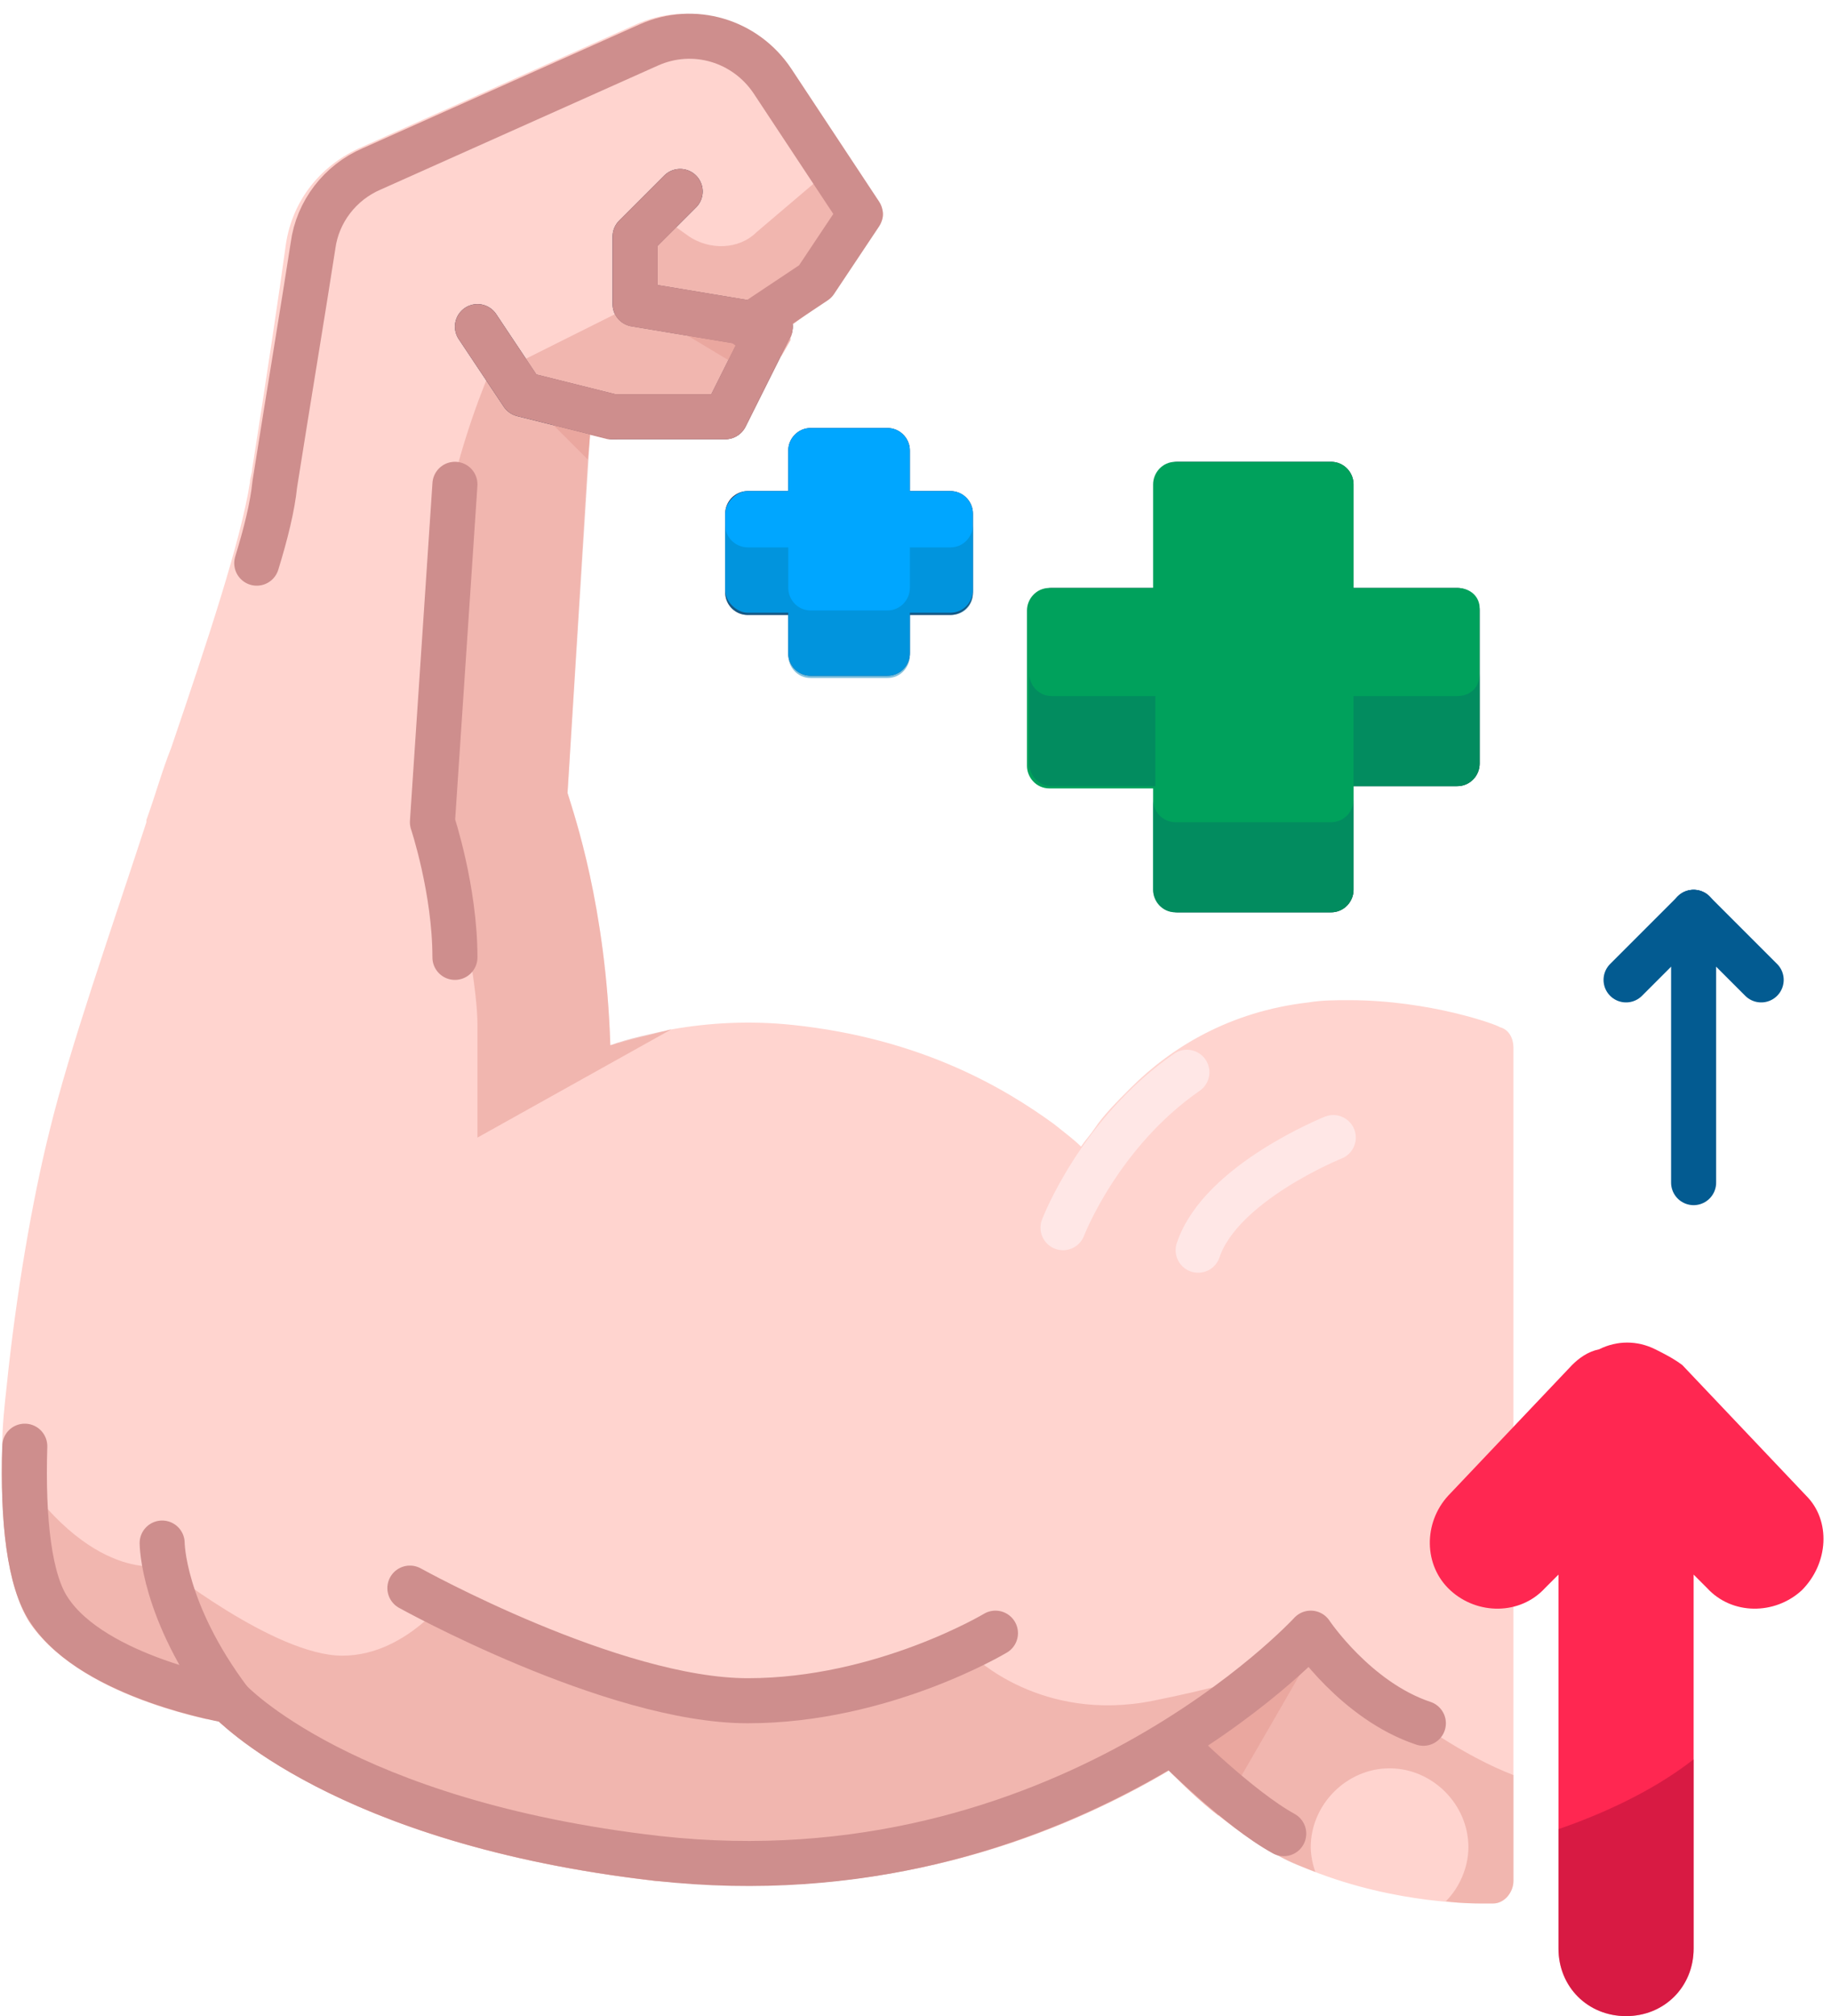 <?xml version="1.0" encoding="UTF-8"?><svg xmlns="http://www.w3.org/2000/svg" xmlns:xlink="http://www.w3.org/1999/xlink" height="89.5" preserveAspectRatio="xMidYMid meet" version="1.0" viewBox="28.8 15.5 81.3 89.5" width="81.3" zoomAndPan="magnify"><g><g id="change1_1"><path d="M96,62v37c0,0.5-0.4,1-0.9,1c0,0-0.2,0-0.5,0c-1.3,0-5.2-0.2-9-2.1c-0.8-0.4-1.8-1.1-2.7-1.8 c-0.9-0.7-1.6-1.4-2.1-1.9c0,0-0.1-0.1-0.1-0.1c-4.4,2.6-10.7,5.1-18.6,5.1c-1.3,0-2.8-0.1-4.2-0.2c-10.4-1.2-15.9-4.4-18.3-6.2 c-0.5-0.4-0.9-0.7-1.1-0.9c-0.2,0-0.3-0.1-0.6-0.1c-1.8-0.4-6-1.6-7.8-4.3c-1-1.6-1.3-4.5-1.2-7.8c0-0.9,0.1-1.8,0.2-2.7 c0.4-3.9,1.1-8.1,1.9-11.3c0.9-3.7,2.7-8.8,4.3-13.7c0,0,0-0.1,0-0.1c0.4-1.1,0.7-2.2,1.1-3.2c1.6-4.7,3.1-9.2,3.5-11.8 c0-0.2,0.1-0.4,0.1-0.6c0.6-3.8,1.2-7.8,1.5-10c0.3-1.9,1.5-3.4,3.2-4.2l12.3-5.5c2.4-1.1,5.3-0.3,6.7,2l2.6,3.9l1.3,2 c0.2,0.3,0.2,0.8,0,1.1l-2,3c-0.1,0.1-0.2,0.2-0.3,0.3L64,29.9c0,0.2,0,0.4-0.1,0.6l0,0.1l-0.4,0.7l-1.6,3.2 C61.7,34.8,61.4,35,61,35h-5c-0.1,0-0.2,0-0.2,0L55,34.8l-0.1,1.1L54,50.7c0.3,1,1.7,5,1.9,11.2c0.1,0,0.3-0.1,0.4-0.1 c0.6-0.2,1.2-0.3,1.9-0.5c0.1,0,0.3-0.1,0.4-0.1c1.7-0.3,3.5-0.4,5.4-0.2c5.7,0.6,9.4,2.8,11.6,4.4c0.5,0.4,0.9,0.7,1.2,1 c0.2-0.3,0.4-0.5,0.6-0.8c0.4-0.6,1-1.2,1.6-1.8c1.8-1.8,4.4-3.4,7.9-3.8c0.6-0.1,1.2-0.1,1.8-0.1c3.6,0,6.6,1.1,6.7,1.2 C95.8,61.2,96,61.6,96,62z" fill="#ffd4cf"/></g><g id="change2_1"><path d="M96,94.3V99c0,0.5-0.4,1-0.9,1c0,0-0.2,0-0.5,0c-0.3,0-0.9,0-1.6-0.1c0.6-0.6,1-1.5,1-2.4 c0-1.9-1.6-3.5-3.5-3.5S87,95.6,87,97.5c0,0.4,0.1,0.8,0.2,1.1c-0.5-0.2-1.1-0.4-1.6-0.7c-1.7-0.8-3.8-2.8-4.8-3.7L81,93l6-5 C87,88,91.6,92.6,96,94.3z" fill="#e59991" opacity=".5"/></g><g id="change2_2"><path d="M50,66c0,0,0-2,0-5s-2-10-2-17s3-13,3-13l1,2l4,1l0.2,1H56c-0.1,0-0.2,0-0.2,0L55,34.8l-1,15.9 c0.3,1,1.7,5,1.9,11.2c0.8-0.3,1.8-0.5,2.7-0.7L50,66z" fill="#e59991" opacity=".5"/></g><g id="change2_3"><path d="M39.6,92.8c-0.5-0.4-0.9-0.7-1.1-0.9c-1.3-0.3-6.4-1.4-8.4-4.4c-1-1.6-1.3-4.5-1.2-7.8c3.6,6.1,7,5.3,7,5.3 l3,6L39.6,92.8z" fill="#e59991" opacity=".5"/></g><g id="change2_4"><path d="M87,89l-4.1,7.1c-0.9-0.7-1.6-1.4-2.1-1.9c0,0-0.1-0.1-0.1-0.1c-4.4,2.6-10.7,5.1-18.6,5.1 c-1.3,0-2.8-0.1-4.2-0.2c-10.4-1.2-15.9-4.4-18.3-6.2c-0.5-0.4-0.9-0.7-1.1-0.9c-0.2,0-0.3-0.1-0.6-0.1L36,85c0,0,5,4,8,4s5-3,5-3 s6,5,11,5s12-2,12-2s3,3,8,2S87,89,87,89z" fill="#e59991" opacity=".5"/></g><path d="M29.9,79.7C29.8,83,30.1,85.7,31,87c2,3,8,4,8,4s5,5.4,19,7c18,2,29-10,29-10s2,3,5,4" fill="none" stroke="#ce8e8d" stroke-linecap="round" stroke-linejoin="round" stroke-miterlimit="10" stroke-width="2"/><path d="M59 24L57 26 57 29 63 30 61 34 56 34 52 33 50 30" fill="none" stroke="#28304f" stroke-linecap="round" stroke-linejoin="round" stroke-miterlimit="10" stroke-width="2"/><path d="M36,84c0,0,0,3,3,7" fill="none" stroke="#ce8e8d" stroke-linecap="round" stroke-linejoin="round" stroke-miterlimit="10" stroke-width="2"/><path d="M47,86c0,0,9,5,15,5s11-3,11-3" fill="none" stroke="#ce8e8d" stroke-linecap="round" stroke-linejoin="round" stroke-miterlimit="10" stroke-width="2"/><path d="M49,37l-1,15c0,0,1,3,1,6" fill="none" stroke="#ce8e8d" stroke-linecap="round" stroke-linejoin="round" stroke-miterlimit="10" stroke-width="2"/><path d="M88,66c0,0-5,2-6,5" fill="none" stroke="#ffe7e6" stroke-linecap="round" stroke-linejoin="round" stroke-miterlimit="10" stroke-width="2"/><path d="M93.5 42.6L87.9 42.6 87.9 37 81.1 37 81.1 42.6 75.5 42.6 75.5 49.4 81.1 49.4 81.1 55 87.9 55 87.9 49.4 93.5 49.4z" fill="none" stroke="#28304f" stroke-linecap="round" stroke-linejoin="round" stroke-miterlimit="10" stroke-width="2"/><path d="M71 38.3L68.2 38.3 68.2 35.5 64.8 35.5 64.8 38.3 62 38.3 62 41.8 64.8 41.8 64.8 44.5 68.2 44.5 68.2 41.8 71 41.8z" fill="none" stroke="#28304f" stroke-linecap="round" stroke-linejoin="round" stroke-miterlimit="10" stroke-width="2"/><g id="change2_5"><path d="M63.8,30.5l-2,3.9C61.7,34.8,61.4,35,61,35h-5c-0.1,0-0.2,0-0.2,0L55,34.8l-0.1,1.1L51,32l6-3L63.8,30.5z" fill="#e59991" opacity=".5"/></g><g id="change2_6"><path d="M67.8,25.5l-2,3c-0.1,0.1-0.2,0.2-0.3,0.3L64,29.9c0,0.2,0,0.4-0.1,0.6l0,0.1l-0.4,0.7L62,32l-5-3v-2l1-2 l1.4,1c0.9,0.6,2.2,0.6,3-0.2l4-3.4l1.3,2C68.1,24.8,68.1,25.2,67.8,25.5z" fill="#e59991" opacity=".5"/></g><g fill="none" stroke="#035b91" stroke-linecap="round" stroke-linejoin="round" stroke-miterlimit="10" stroke-width="2"><path d="M104 68L104 56"/><path d="M107 59L104 56"/><path d="M101 59L104 56"/></g><path d="M81,93c0,0,2.8,2.8,4.8,3.9" fill="none" stroke="#ce8e8d" stroke-linecap="round" stroke-linejoin="round" stroke-miterlimit="10" stroke-width="2"/><path d="M76,70c0,0,1.6-4.2,5.5-6.9" fill="none" stroke="#ffe7e6" stroke-linecap="round" stroke-linejoin="round" stroke-miterlimit="10" stroke-width="2"/><path d="M40.2,40.5c0.4-1.3,0.7-2.5,0.8-3.5c0.6-3.8,1.3-8,1.7-10.6c0.2-1.5,1.2-2.8,2.6-3.4l12.3-5.5 c2-0.9,4.3-0.2,5.5,1.6L67,25l-2,3l-3,2" fill="none" stroke="#ce8e8d" stroke-linecap="round" stroke-linejoin="round" stroke-miterlimit="10" stroke-width="2"/><path d="M59 24L57 26 57 29 63 30 61 34 56 34 52 33 50 30" fill="none" stroke="#ce8e8d" stroke-linecap="round" stroke-linejoin="round" stroke-miterlimit="10" stroke-width="2"/><g id="change3_1"><path d="M93.5,41.6h-4.6V37c0-0.5-0.4-1-1-1h-6.9c-0.6,0-1,0.5-1,1v4.6h-4.6c-0.6,0-1,0.5-1,1v6.9c0,0.5,0.4,1,1,1h4.6 V55c0,0.5,0.4,1,1,1h6.9c0.6,0,1-0.5,1-1v-4.6h4.6c0.6,0,1-0.5,1-1v-6.9C94.5,42,94.1,41.6,93.5,41.6z" fill="#00a15c"/></g><g fill="#037761" id="change4_1" opacity=".5"><path d="M80.1,46.4h-4.6c-0.6,0-1-0.5-1-1v4c0,0.5,0.4,1,1,1h4.6V46.4z"/><path d="M87.9,52h-6.9c-0.6,0-1-0.5-1-1v4c0,0.5,0.4,1,1,1h6.9c0.6,0,1-0.5,1-1v-4C88.9,51.5,88.5,52,87.9,52z"/><path d="M93.5,46.4h-4.6v4h4.6c0.6,0,1-0.5,1-1v-4C94.5,46,94.1,46.4,93.5,46.4z"/></g><g id="change5_1"><path d="M71,37.3h-1.8v-1.8c0-0.5-0.4-1-1-1h-3.4c-0.6,0-1,0.5-1,1v1.8H62c-0.5,0-1,0.5-1,1v3.4c0,0.5,0.5,1,1,1h1.8 v1.8c0,0.5,0.4,1,1,1h3.4c0.6,0,1-0.5,1-1v-1.8H71c0.6,0,1-0.5,1-1v-3.4C72,37.8,71.6,37.3,71,37.3z" fill="#00a6ff"/></g><g id="change6_1"><path d="M72,38.8v3c0,0.6-0.4,1-1,1h-1.8v1.8c0,0.5-0.4,1-1,1h-3.4c-0.6,0-1-0.5-1-1v-1.8H62c-0.5,0-1-0.4-1-1v-3 c0,0.6,0.5,1,1,1h1.8v1.8c0,0.5,0.4,1,1,1h3.4c0.6,0,1-0.5,1-1v-1.8H71C71.6,39.8,72,39.3,72,38.8z" fill="#0283bc" opacity=".5"/></g><g id="change7_1"><path d="M108.8,86.1c-1.2,1.1-3.1,1.1-4.2-0.1l-0.6-0.6V102c0,1.7-1.3,3-3,3s-3-1.3-3-3V85.4L97.4,86 c-1.1,1.2-3,1.2-4.2,0.1s-1.2-3-0.1-4.2l5.5-5.8c0.3-0.3,0.7-0.6,1.2-0.7c0.8-0.4,1.7-0.4,2.5,0c0.4,0.2,0.8,0.4,1.2,0.7l5.5,5.8 c0,0,0,0,0,0C110.1,83,110,84.9,108.8,86.1z" fill="#ff2751"/></g><g id="change8_1"><path d="M104,93.6v8.4c0,1.7-1.3,3-3,3s-3-1.3-3-3v-5.3C100.6,95.8,102.6,94.7,104,93.6z" fill="#b20f36" opacity=".5"/></g></g></svg>